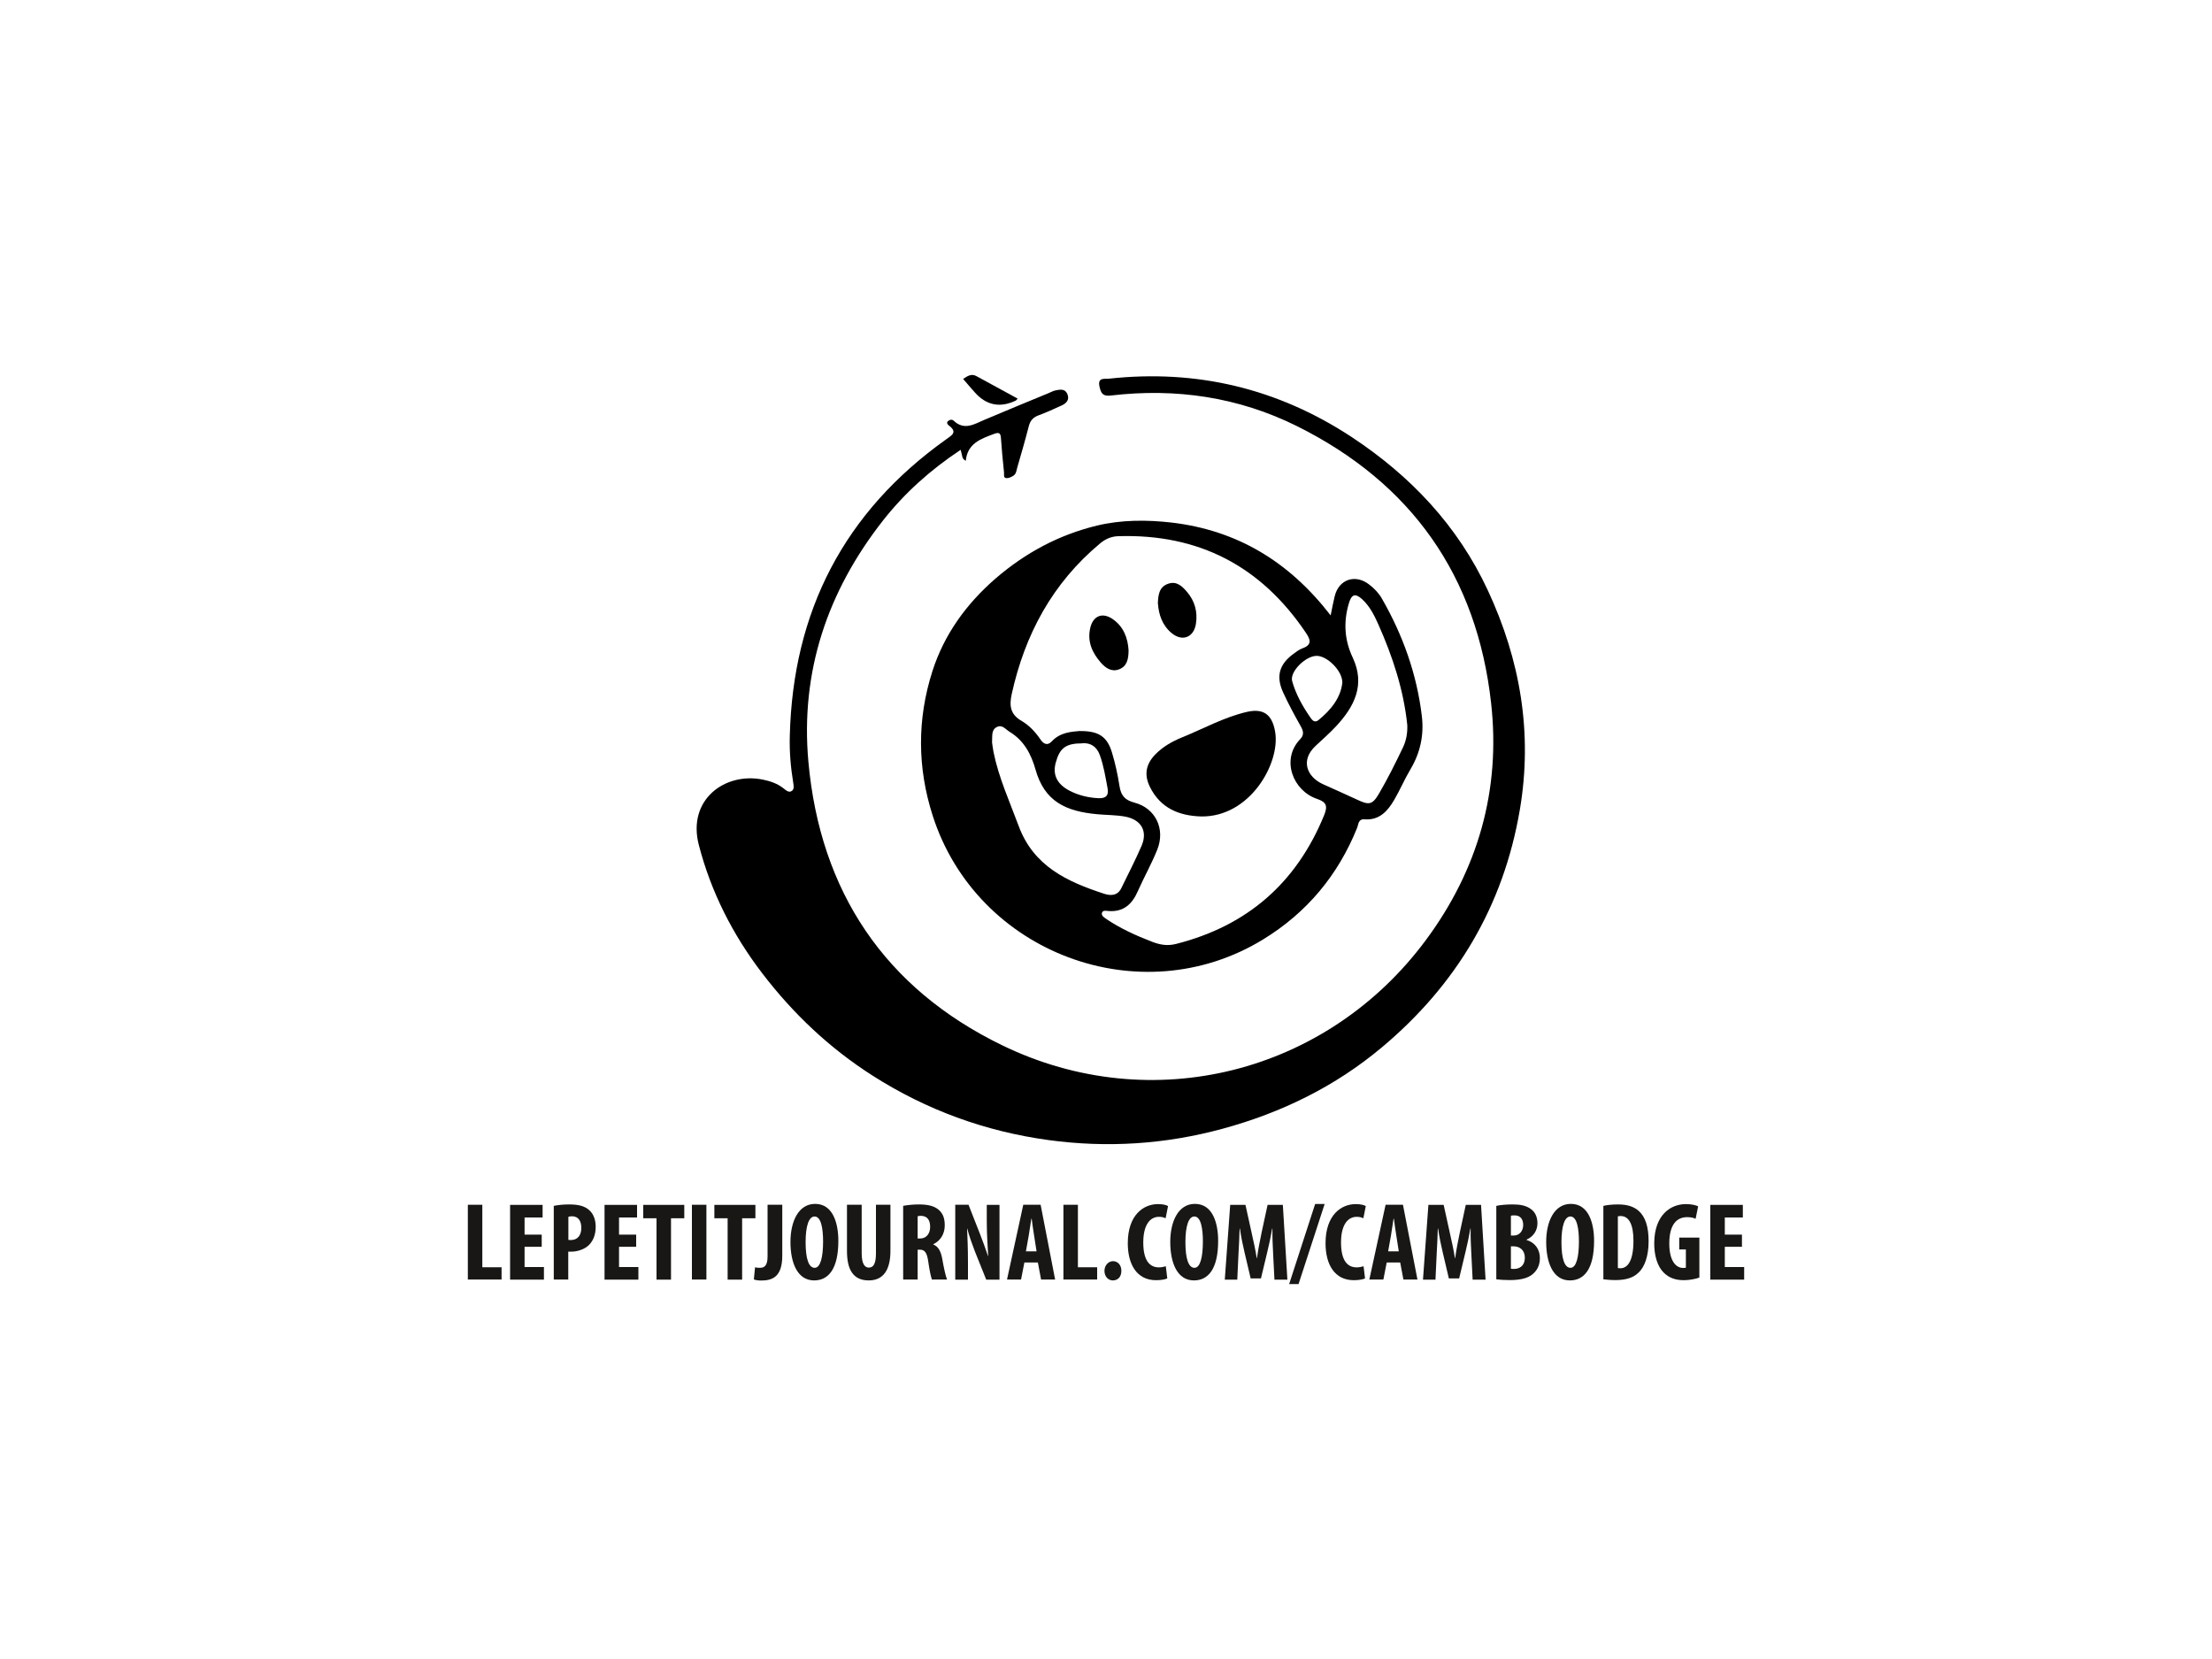 <svg xmlns="http://www.w3.org/2000/svg" id="Calque_2" viewBox="0 0 200 150"><defs><style>.cls-1{fill:none;}.cls-2{fill:#181716;}</style></defs><g id="Layer_1"><g id="_2ROZCM"><path d="M87.34,41.67c-.31-.16-.32-.32-.35-.47-.03-.15-.07-.3-.13-.53-2.73,1.81-5.09,3.92-7.06,6.44-5,6.39-7.44,13.64-6.71,21.75,1.06,11.75,6.91,20.49,17.5,25.64,13.54,6.59,29.39,2.56,38.33-9.5,4.71-6.35,6.78-13.56,5.9-21.43-1.28-11.5-7.2-19.89-17.55-25.04-5.29-2.63-10.95-3.46-16.82-2.77-.74.09-.9-.19-1.04-.81-.18-.85.44-.67.84-.71,7.94-.87,15.27.88,21.94,5.26,5.33,3.51,9.61,8.02,12.33,13.87,2.94,6.31,4.07,12.91,2.9,19.83-1.48,8.72-5.74,15.85-12.47,21.49-4.22,3.54-9.08,5.92-14.42,7.37-5.19,1.41-10.43,1.74-15.73,1.02-5.71-.78-11.02-2.71-15.91-5.83-3.9-2.49-7.19-5.61-9.98-9.26-2.67-3.49-4.64-7.38-5.73-11.61-1.05-4.08,2.37-6.59,5.8-5.89.68.14,1.33.36,1.89.81.2.16.48.42.75.19.2-.16.14-.47.1-.72-.23-1.4-.35-2.81-.31-4.23.28-11.27,4.92-20.25,14.13-26.81.51-.37,1.07-.65.25-1.26-.12-.09-.23-.25-.08-.39.15-.14.37-.18.52-.04.95.9,1.84.32,2.75-.07,1.94-.83,3.89-1.62,5.84-2.43.2-.08.4-.2.61-.24.4-.08.85-.18,1.07.31.23.52-.07.85-.51,1.05-.69.32-1.38.63-2.08.89-.49.18-.76.47-.89.98-.32,1.25-.68,2.49-1.04,3.73-.08.27-.09.58-.35.75-.18.11-.4.23-.61.22-.33,0-.22-.33-.24-.52-.11-1.03-.21-2.07-.28-3.11-.03-.45-.18-.53-.59-.38-1.22.45-2.45.87-2.59,2.46Z"></path><path d="M120.31,55.65c.15-.72.24-1.24.37-1.75.38-1.54,1.89-2.03,3.14-1.03.45.35.85.76,1.13,1.26,1.9,3.31,3.16,6.84,3.61,10.64.2,1.71-.15,3.31-1.04,4.8-.53.89-.94,1.86-1.46,2.75-.59,1.01-1.34,1.86-2.68,1.76-.58-.05-.55.46-.67.76-1.73,4.29-4.54,7.67-8.49,10.09-11.1,6.81-25.88,1.26-29.88-11.15-1.41-4.38-1.42-8.75-.04-13.08,1.06-3.32,3.05-6.08,5.71-8.39,2.7-2.33,5.74-3.96,9.18-4.79,2.21-.53,4.5-.53,6.76-.27,5.91.7,10.61,3.53,14.36,8.39ZM97.69,66.1c1.65-.01,2.42.51,2.85,1.94.3.99.52,2.01.68,3.03.13.84.47,1.27,1.35,1.5,1.91.5,2.81,2.38,2.07,4.24-.51,1.28-1.2,2.49-1.76,3.76-.52,1.19-1.3,1.91-2.68,1.8-.2-.02-.5-.09-.57.18-.06.23.18.39.35.51,1.31.89,2.73,1.53,4.21,2.1.74.28,1.39.38,2.17.18,6.4-1.63,10.84-5.49,13.35-11.6.35-.85.24-1.21-.61-1.5-2.21-.74-3.3-3.57-1.55-5.4.37-.38.31-.73.06-1.17-.57-1.01-1.13-2.04-1.61-3.1-.65-1.44-.32-2.53.96-3.46.25-.18.51-.39.8-.49.89-.32.73-.79.31-1.41-4.06-6.03-9.7-8.96-16.97-8.73-.62.02-1.15.25-1.63.65-4.31,3.59-6.81,8.23-8,13.65-.22,1.01-.13,1.81.88,2.39.71.41,1.27,1.02,1.74,1.71.27.39.62.57,1.01.15.76-.82,1.77-.87,2.56-.94ZM127.24,65.55c-.33-3.18-1.32-6.18-2.61-9.08-.37-.83-.78-1.66-1.47-2.29-.65-.59-.97-.43-1.21.4-.49,1.67-.39,3.29.35,4.86,1.17,2.48.16,4.44-1.5,6.23-.58.62-1.22,1.18-1.84,1.76-1.43,1.33-.77,2.81.63,3.46,1.03.47,2.07.92,3.09,1.4,1.08.51,1.39.51,2-.53.79-1.35,1.49-2.76,2.17-4.18.3-.62.42-1.32.39-2.03ZM89.69,67.07c.04.25.07.59.14.93.47,2.32,1.45,4.46,2.27,6.67,1.35,3.66,4.4,5.05,7.73,6.14.59.19,1.21.19,1.55-.5.62-1.27,1.27-2.53,1.83-3.82.58-1.33-.02-2.37-1.45-2.65-.84-.16-1.69-.14-2.54-.22-2.88-.26-4.78-1.17-5.59-4.03-.39-1.39-1.04-2.63-2.34-3.42-.37-.22-.66-.68-1.15-.44-.52.25-.41.79-.44,1.35ZM97.86,67.21c-1.49,0-2.05.41-2.41,1.77-.29,1.08.13,1.93,1.27,2.52.82.42,1.7.63,2.62.67.71.03.92-.31.8-.91-.19-1.01-.35-2.04-.71-3.02-.28-.74-.82-1.09-1.57-1.04ZM121.37,61.71c-.01-1.1-1.4-2.42-2.33-2.41-1.01.01-2.44,1.44-2.21,2.28.34,1.21.96,2.31,1.68,3.34.16.23.38.45.7.19,1.15-.94,2.02-2.04,2.16-3.4Z"></path><path d="M92.01,36.04c-.12.14-.14.17-.17.18q-2.14,1.02-3.71-.75c-.35-.39-.69-.79-1.05-1.21.42-.28.76-.49,1.19-.26,1.23.67,2.46,1.34,3.74,2.04Z"></path><path d="M108.6,73.82c-2.02-.06-3.68-.76-4.63-2.67-.54-1.1-.37-2.05.48-2.93.69-.71,1.54-1.19,2.45-1.56,1.95-.79,3.8-1.83,5.87-2.3,1.51-.34,2.28.29,2.53,1.85.45,2.84-2.31,7.69-6.71,7.61Z"></path><path d="M102.04,58.78c0,.8-.13,1.46-.86,1.74-.68.26-1.23-.13-1.65-.61-.8-.91-1.25-1.95-.94-3.19.27-1.06,1.1-1.37,2.01-.75,1.01.7,1.37,1.74,1.44,2.81Z"></path><path d="M104.69,54.61c.02-.86.13-1.55.93-1.83.77-.27,1.27.23,1.7.73.71.83.98,1.82.81,2.9-.2,1.24-1.25,1.63-2.21.82-.85-.71-1.15-1.69-1.22-2.62Z"></path></g><path class="cls-2" d="M42.3,108.93h1.31v5.65h1.74v1.11h-3.05v-6.76Z"></path><path class="cls-2" d="M48.98,112.73h-1.55v1.83h1.75v1.14h-3.06v-6.76h2.94v1.14h-1.63v1.55h1.55v1.09Z"></path><path class="cls-2" d="M50.07,109.03c.37-.08.87-.13,1.37-.13.78,0,1.39.11,1.84.52.4.35.58.91.58,1.49,0,.73-.22,1.24-.57,1.62-.42.44-1.1.64-1.65.64h-.26v2.52h-1.31v-6.66ZM51.39,112.1c.06.02.13.02.21.02.66,0,.96-.47.96-1.1,0-.59-.24-1.05-.85-1.05-.12,0-.24.02-.32.05v2.09Z"></path><path class="cls-2" d="M57.52,112.73h-1.55v1.83h1.75v1.14h-3.06v-6.76h2.94v1.14h-1.63v1.55h1.55v1.09Z"></path><path class="cls-2" d="M59.35,110.15h-1.19v-1.21h3.71v1.21h-1.2v5.55h-1.31v-5.55Z"></path><path class="cls-2" d="M63.87,108.93v6.76h-1.31v-6.76h1.31Z"></path><path class="cls-2" d="M65.78,110.15h-1.19v-1.21h3.71v1.21h-1.2v5.55h-1.31v-5.55Z"></path><path class="cls-2" d="M69.41,108.93h1.32v4.61c0,1.95-.94,2.24-1.91,2.24-.27,0-.51-.04-.66-.1l.11-1.1c.13.04.26.05.43.05.38,0,.7-.15.7-1.02v-4.67Z"></path><path class="cls-2" d="M75.8,112.19c0,2.55-.9,3.58-2.19,3.58-1.53,0-2.14-1.62-2.14-3.48s.73-3.44,2.23-3.44c1.64,0,2.1,1.8,2.1,3.34ZM72.84,112.31c0,1.53.29,2.32.82,2.32s.76-1,.76-2.38c0-1.18-.18-2.26-.77-2.26-.52,0-.81.86-.81,2.32Z"></path><path class="cls-2" d="M77.91,108.93v4.39c0,.99.3,1.29.64,1.29.38,0,.65-.27.65-1.29v-4.39h1.31v4.16c0,1.74-.65,2.68-1.96,2.68-1.41,0-1.97-.97-1.97-2.67v-4.17h1.31Z"></path><path class="cls-2" d="M81.65,109.03c.41-.08.93-.13,1.43-.13.72,0,1.36.1,1.81.5.41.37.53.82.53,1.4,0,.72-.35,1.37-1.04,1.7v.02c.46.18.69.61.82,1.33.13.75.31,1.58.43,1.84h-1.37c-.08-.19-.23-.87-.33-1.62-.12-.84-.33-1.08-.77-1.08h-.19v2.7h-1.31v-6.66ZM82.97,111.98h.23c.57,0,.9-.46.9-1.05s-.23-.98-.82-1c-.11,0-.24.01-.31.04v2.02Z"></path><path class="cls-2" d="M86.37,115.69v-6.76h1.2l1.04,2.65c.2.52.53,1.39.72,1.98h.02c-.04-.71-.13-1.89-.13-3.13v-1.49h1.15v6.76h-1.2l-1.03-2.57c-.22-.57-.53-1.42-.68-2.04h-.02c.03.68.08,1.73.08,3.08v1.53h-1.15Z"></path><path class="cls-2" d="M92.62,114.15l-.3,1.54h-1.27l1.47-6.76h1.57l1.31,6.76h-1.27l-.29-1.54h-1.21ZM93.72,113.13l-.22-1.41c-.07-.41-.16-1.08-.22-1.53h-.03c-.07.45-.17,1.15-.24,1.55l-.25,1.4h.96Z"></path><path class="cls-2" d="M96.15,108.93h1.31v5.65h1.74v1.11h-3.05v-6.76Z"></path><path class="cls-2" d="M99.86,114.9c0-.5.37-.87.77-.87.42,0,.76.33.76.87s-.31.87-.77.87c-.41,0-.76-.34-.76-.87Z"></path><path class="cls-2" d="M105.54,115.59c-.19.09-.56.16-1.02.16-1.73,0-2.55-1.42-2.55-3.34,0-2.55,1.41-3.54,2.73-3.54.46,0,.78.09.91.18l-.22,1.1c-.15-.07-.32-.13-.61-.13-.74,0-1.41.64-1.41,2.32s.61,2.25,1.41,2.25c.22,0,.47-.05.63-.1l.13,1.1Z"></path><path class="cls-2" d="M110.14,112.19c0,2.55-.9,3.58-2.19,3.58-1.53,0-2.14-1.62-2.14-3.48s.73-3.44,2.23-3.44c1.64,0,2.1,1.8,2.1,3.34ZM107.18,112.31c0,1.53.29,2.32.82,2.32s.76-1,.76-2.38c0-1.18-.18-2.26-.77-2.26-.52,0-.81.86-.81,2.32Z"></path><path class="cls-2" d="M115.11,113.33c-.03-.64-.08-1.52-.06-2.24h-.03c-.12.72-.3,1.56-.43,2.08l-.58,2.42h-.93l-.56-2.38c-.13-.54-.31-1.38-.41-2.12h-.03c-.02.73-.06,1.58-.1,2.26l-.11,2.35h-1.13l.49-6.76h1.38l.54,2.45c.19.85.36,1.61.48,2.37h.02c.1-.75.25-1.51.43-2.37l.53-2.45h1.38l.41,6.76h-1.17l-.12-2.37Z"></path><path class="cls-2" d="M116.56,116.1l2.35-7.24h.86l-2.36,7.24h-.85Z"></path><path class="cls-2" d="M123.42,115.59c-.19.09-.56.16-1.02.16-1.73,0-2.55-1.42-2.55-3.34,0-2.55,1.41-3.54,2.73-3.54.46,0,.78.09.91.18l-.22,1.1c-.15-.07-.32-.13-.61-.13-.74,0-1.41.64-1.41,2.32s.61,2.25,1.41,2.25c.22,0,.47-.05.63-.1l.13,1.1Z"></path><path class="cls-2" d="M125.38,114.15l-.3,1.54h-1.27l1.47-6.76h1.57l1.31,6.76h-1.27l-.29-1.54h-1.21ZM126.47,113.13l-.22-1.41c-.07-.41-.16-1.08-.22-1.53h-.03c-.07.45-.17,1.15-.24,1.55l-.25,1.4h.96Z"></path><path class="cls-2" d="M133.03,113.33c-.03-.64-.08-1.52-.06-2.24h-.03c-.12.72-.3,1.56-.43,2.08l-.58,2.42h-.93l-.56-2.38c-.13-.54-.31-1.38-.41-2.12h-.03c-.02.73-.06,1.58-.1,2.26l-.11,2.35h-1.13l.49-6.76h1.38l.54,2.45c.19.85.36,1.61.48,2.37h.02c.1-.75.25-1.51.43-2.37l.53-2.45h1.38l.41,6.76h-1.17l-.12-2.37Z"></path><path class="cls-2" d="M135.29,109.03c.4-.09.92-.13,1.49-.13.63,0,1.24.08,1.72.48.36.3.51.75.51,1.22,0,.6-.31,1.18-.98,1.48v.04c.78.22,1.2.87,1.2,1.62,0,.56-.18.99-.5,1.32-.4.44-1.08.68-2.22.68-.5,0-.92-.03-1.22-.07v-6.64ZM136.61,111.71h.28c.47,0,.83-.4.83-.95,0-.49-.23-.87-.77-.87-.14,0-.26,0-.34.04v1.79ZM136.61,114.71c.08.02.17.02.29.02.53,0,.97-.32.97-1.01s-.46-1.02-.98-1.03h-.28v2.03Z"></path><path class="cls-2" d="M144.13,112.19c0,2.55-.9,3.58-2.19,3.58-1.53,0-2.14-1.62-2.14-3.48s.73-3.44,2.23-3.44c1.64,0,2.1,1.8,2.1,3.34ZM141.18,112.31c0,1.53.29,2.32.82,2.32s.76-1,.76-2.38c0-1.18-.18-2.26-.77-2.26-.52,0-.81.86-.81,2.32Z"></path><path class="cls-2" d="M144.97,109.03c.33-.08.81-.13,1.33-.13.85,0,1.44.2,1.88.6.58.52.88,1.41.88,2.73s-.35,2.34-.94,2.86c-.45.44-1.12.65-2.07.65-.41,0-.82-.04-1.08-.07v-6.64ZM146.28,114.65c.06.02.16.02.23.02.63,0,1.18-.62,1.18-2.49,0-1.38-.36-2.23-1.15-2.23-.09,0-.18,0-.26.03v4.67Z"></path><path class="cls-2" d="M153.65,115.51c-.29.12-.91.24-1.4.24-.77,0-1.35-.22-1.81-.67-.58-.56-.89-1.57-.87-2.73.03-2.46,1.43-3.48,2.87-3.48.51,0,.89.1,1.1.2l-.23,1.13c-.19-.1-.44-.15-.77-.15-.89,0-1.61.61-1.61,2.38,0,1.62.63,2.21,1.24,2.21.12,0,.21,0,.26-.03v-1.64h-.6v-1.07h1.82v3.61Z"></path><path class="cls-2" d="M157.5,112.73h-1.55v1.83h1.75v1.14h-3.06v-6.76h2.94v1.14h-1.63v1.55h1.55v1.09Z"></path><rect class="cls-1" width="200" height="150"></rect></g></svg>